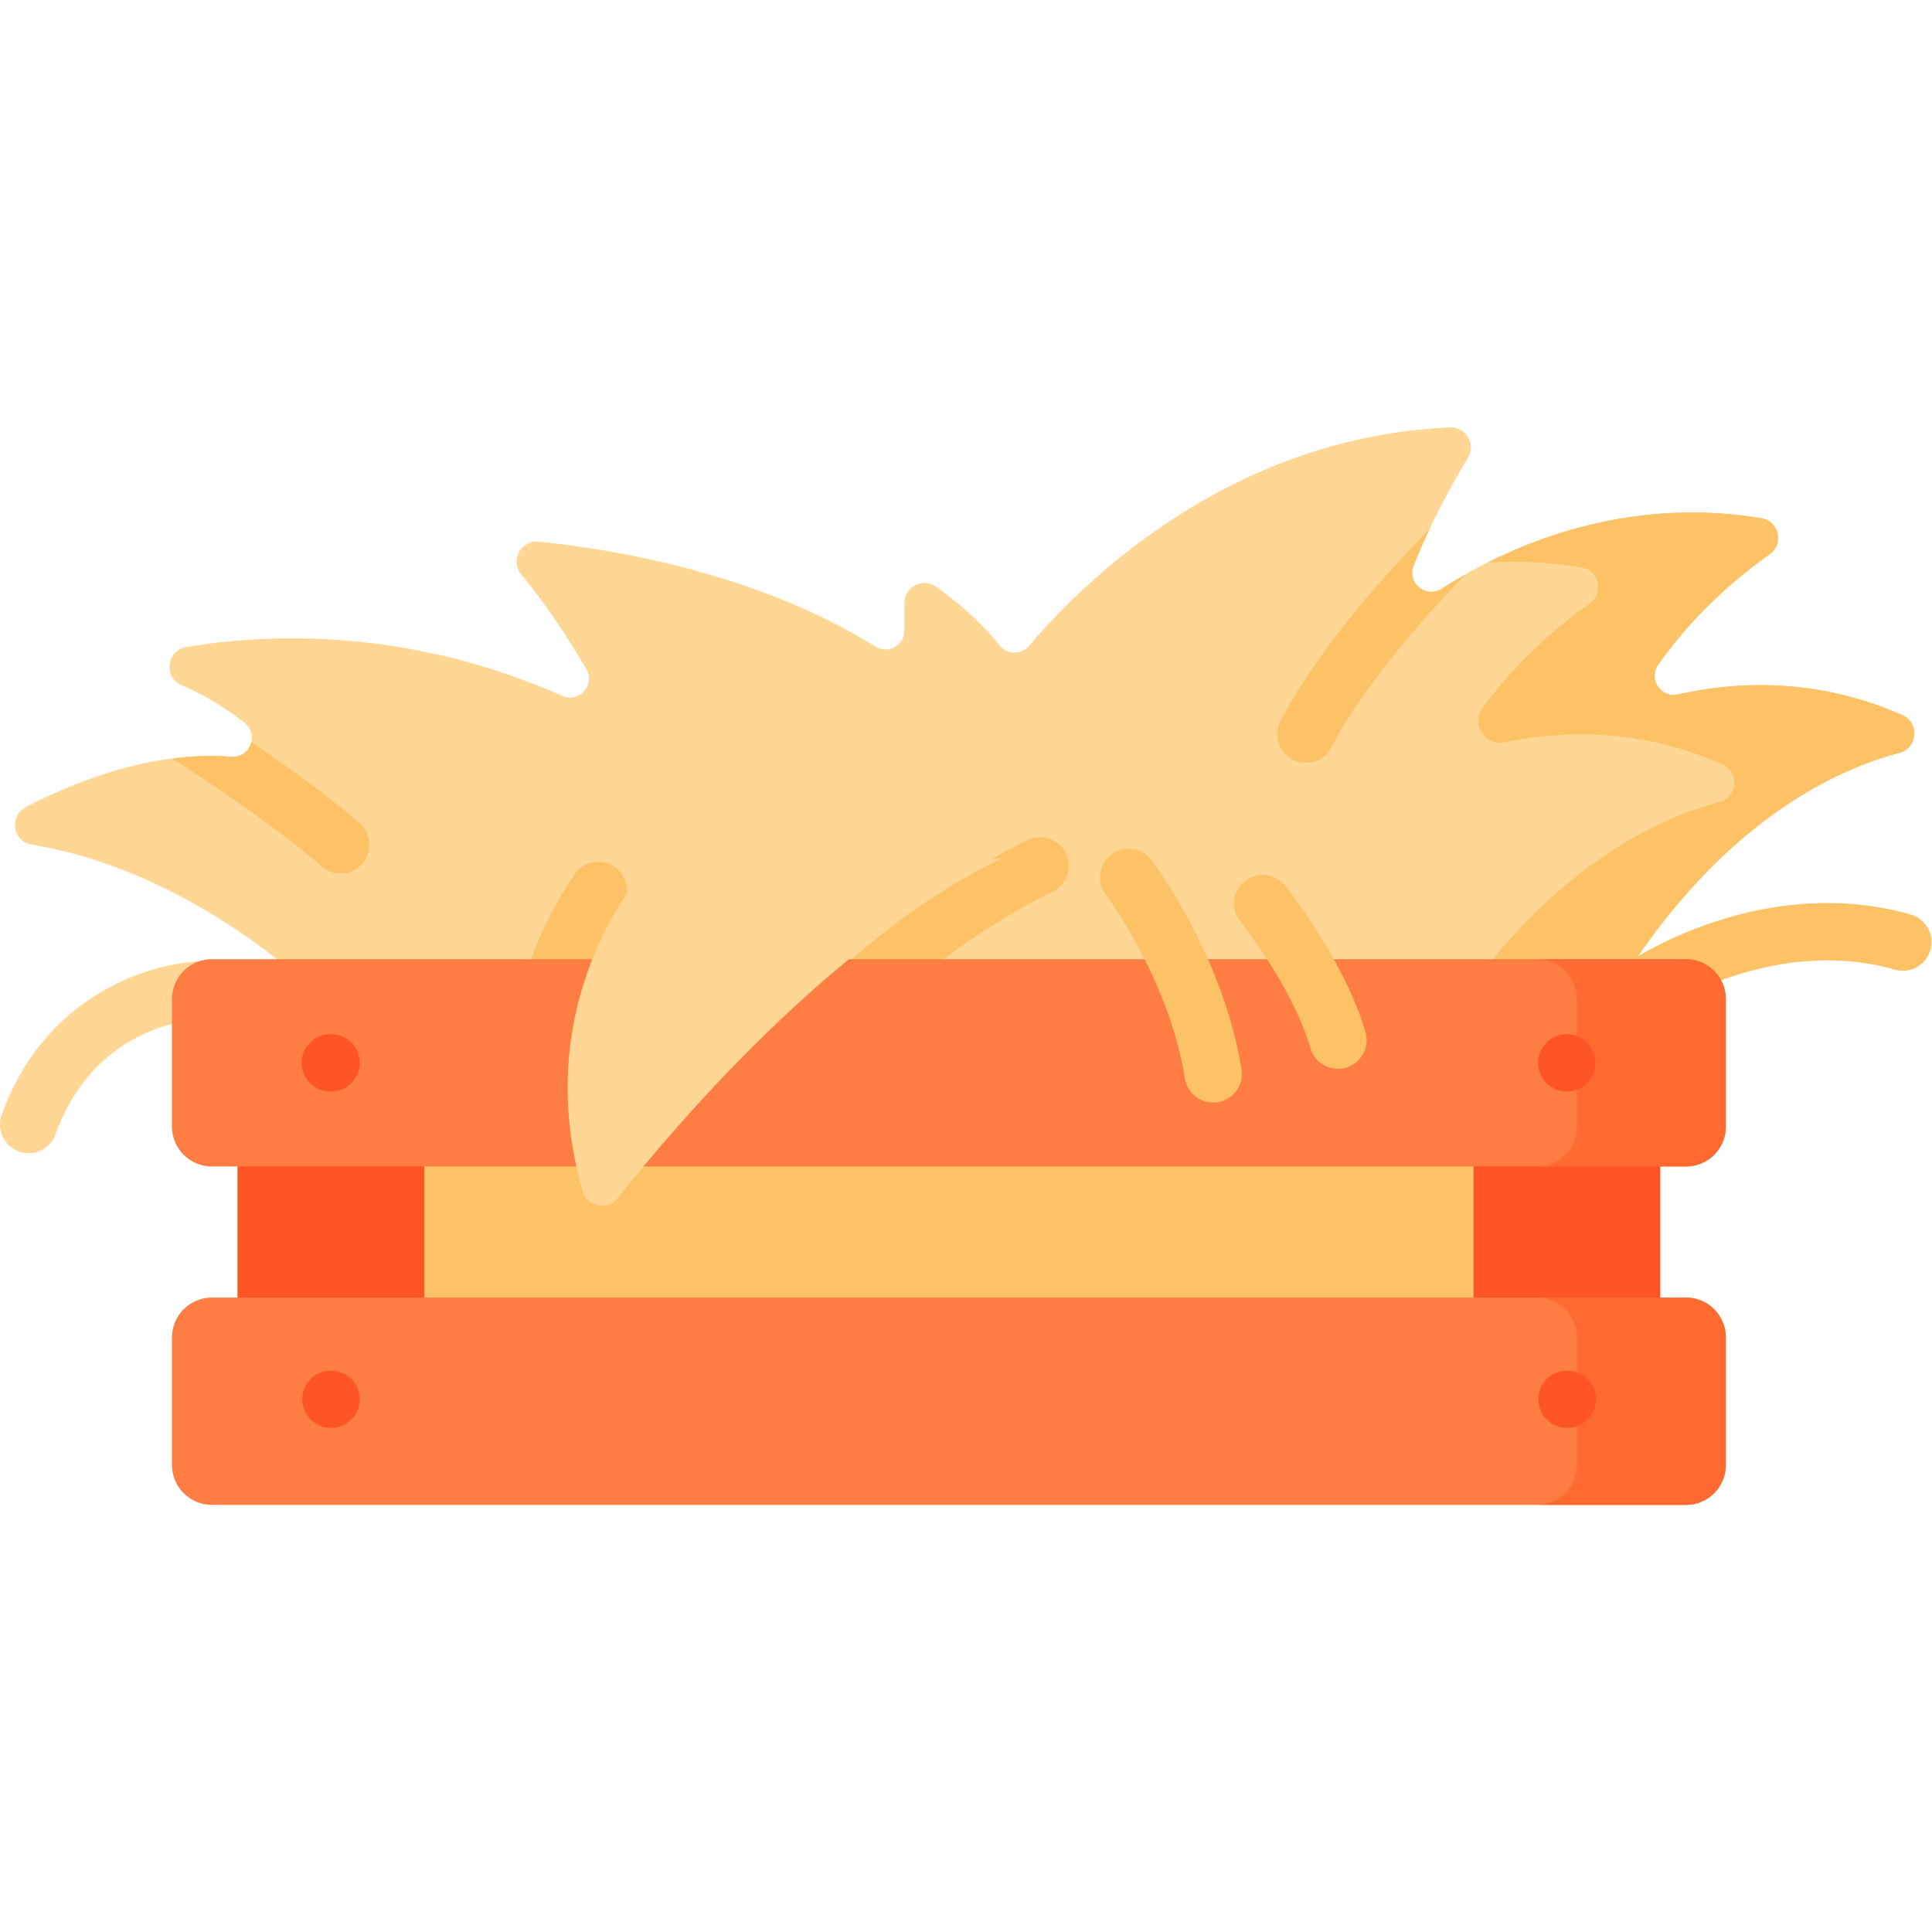 <svg xmlns="http://www.w3.org/2000/svg" version="1.1" xmlns:xlink="http://www.w3.org/1999/xlink" width="512" height="512" x="0" y="0" viewBox="0 0 682.667 682.667" style="enable-background:new 0 0 512 512" xml:space="preserve" class=""><g><defs><clipPath id="a" clipPathUnits="userSpaceOnUse"><path d="M0 512h512V0H0Z" fill="#000000" opacity="1" data-original="#000000"></path></clipPath></defs><path d="M418.006 156.71H85.055v52.723h332.951z" style="fill-opacity:1;fill-rule:nonzero;stroke:none" transform="matrix(1.333 0 0 -1.333 0 682.667)" fill="#fdc266" data-original="#fdc266"></path><g clip-path="url(#a)" transform="matrix(1.333 0 0 -1.333 0 682.667)"><path d="M0 0s-32.123 31.806-74.681 38.667c-4.993.805-6.042 7.556-1.558 9.895 13.099 6.832 33.577 14.995 54.476 13.382 4.951-.382 7.418 5.909 3.529 8.996-4.419 3.509-10.007 7.152-16.701 9.999-4.86 2.068-3.983 9.201 1.227 10.068 21.894 3.645 58.842 5.155 99.601-12.949 4.526-2.011 8.96 2.929 6.443 7.194-4.493 7.616-10.56 17.041-17.243 25.064-3.023 3.629-.069 9.09 4.63 8.613 19.981-2.032 57.993-8.341 89.25-27.83 3.358-2.093 7.707.361 7.707 4.317v7.268c0 4.314 4.891 6.825 8.382 4.29 5.276-3.833 11.967-9.328 16.736-15.468 1.994-2.568 5.816-2.683 7.907-.193 12.481 14.861 51.86 55.432 111.536 57.88 4.219.173 6.932-4.421 4.736-8.029-4.037-6.632-9.701-16.816-14.37-28.537-1.832-4.601 3.291-8.825 7.456-6.148 16.216 10.427 46.818 24.973 84.786 18.691 4.641-.769 5.978-6.801 2.145-9.527-8.321-5.919-20.06-15.734-29.551-29.317-2.657-3.804.729-8.901 5.253-7.866 13.234 3.029 35.649 5.188 59.542-5.534 4.537-2.036 3.93-8.657-.877-9.933C402.732 58.318 372.209 43.969 345.152 0Z" style="fill-opacity:1;fill-rule:nonzero;stroke:none" transform="translate(83.104 249.58)" fill="#ffd693" data-original="#ffd693" class=""></path><path d="M0 0c-17.625-4.67-48.153-19.022-75.208-62.992h-345.157s-32.119 31.805-74.681 38.672c-4.994.8-6.037 7.556-1.55 9.896 9.785 5.106 23.692 10.949 38.825 12.904 5.115.669 10.372.881 15.649.477 2.775-.213 4.771 1.661 5.298 3.909.415 1.753-.061 3.728-1.773 5.085-4.416 3.505-10.007 7.152-16.703 9.997-4.851 2.067-3.98 9.198 1.226 10.069 21.899 3.646 58.849 5.156 99.609-12.945 4.528-2.015 8.954 2.927 6.442 7.192-4.498 7.617-10.565 17.037-17.25 25.058-3.019 3.637-.06 9.097 4.639 8.62 19.975-2.036 57.989-8.345 89.247-27.834 3.353-2.096 7.708.365 7.708 4.315v7.272c0 4.316 4.892 6.827 8.377 4.285 5.277-3.829 11.972-9.329 16.743-15.467 1.985-2.563 5.814-2.684 7.901-.193 12.479 14.86 51.86 55.437 111.54 57.888 4.214.172 6.929-4.427 4.731-8.032a203.529 203.529 0 0 1-10.15-18.851v-.01a173.352 173.352 0 0 1-4.213-9.672c-1.833-4.61 3.292-8.833 7.455-6.149a138.593 138.593 0 0 0 6.27 3.788c17.199 9.754 44.983 20.45 78.51 14.9 4.639-.77 5.976-6.807 2.147-9.532-8.316-5.915-20.055-15.73-29.546-29.313-2.664-3.809.729-8.903 5.247-7.87 13.238 3.028 35.654 5.196 59.548-5.53C5.409 7.9 4.811 1.276 0 0" style="fill-opacity:1;fill-rule:nonzero;stroke:none" transform="translate(503.465 312.568)" fill="#ffd693" data-original="#ffd693" class=""></path><path d="M0 0c-13.714-6.645-27.146-15.953-39.584-26.193h-23.094C-45.935-10.849-26.639 3.971-6.624 13.664a7.597 7.597 0 0 0 10.149-3.515C5.358 6.371 3.778 1.823 0 0" style="fill-opacity:1;fill-rule:nonzero;stroke:none" transform="translate(279.046 275.77)" fill="#fdc266" data-original="#fdc266"></path><path d="M0 0a85.954 85.954 0 0 1-10.889-22.223H-26.75C-23.125-8.792-17.26 1.691-12.53 8.6c2.371 3.454 7.101 4.335 10.555 1.964C1.489 8.194 2.37 3.464 0 0" style="fill-opacity:1;fill-rule:nonzero;stroke:none" transform="translate(164.882 271.799)" fill="#fdc266" data-original="#fdc266"></path><path d="M0 0c-17.614-4.659-48.184-18.991-75.268-63.012h-38.956c24.694 33.911 50.786 45.803 66.527 49.966 4.78 1.256 5.328 7.891.82 9.916-22.872 10.259-44.382 8.721-57.788 5.915-5.172-1.083-8.997 4.767-5.891 9.041 9.28 12.773 20.436 22.063 28.431 27.758 3.838 2.726 2.501 8.762-2.148 9.532a112.774 112.774 0 0 1-24.846 1.337c17.33 8.691 42.663 16.651 72.543 11.709 4.65-.77 5.987-6.807 2.148-9.531-8.337-5.927-20.092-15.765-29.585-29.371-2.634-3.777.799-8.833 5.288-7.807C-45.493 18.479-23.08 20.636.821 9.917 5.328 7.891 4.781 1.267 0 0" style="fill-opacity:1;fill-rule:nonzero;stroke:none" transform="translate(503.523 312.588)" fill="#fdc266" data-original="#fdc266"></path><path d="M0 0a7.597 7.597 0 0 0-4.268 13.887c1.439.974 35.683 23.738 74.783 12.633a7.597 7.597 0 0 0-4.152-14.616C34 21.101 4.548 1.507 4.254 1.309A7.558 7.558 0 0 0 0 0" style="fill-opacity:1;fill-rule:nonzero;stroke:none" transform="translate(435.962 243.188)" fill="#fdc266" data-original="#fdc266"></path><path d="M112.461 141.219H62.953v89.177h49.508zM440.108 141.219H390.6v89.177h49.508z" style="fill-opacity:1;fill-rule:nonzero;stroke:none" fill="#fe5426" data-original="#fe5426"></path><path d="M0 0a7.598 7.598 0 0 0-7.145 10.178c12.01 33.285 41.859 41.206 55.958 40.736a7.596 7.596 0 0 0 7.343-7.843c-.138-4.181-3.6-7.424-7.811-7.343-1.317.034-30.028.251-41.199-30.707A7.6 7.6 0 0 0 0 0" style="fill-opacity:1;fill-rule:nonzero;stroke:none" transform="translate(7.598 206.446)" fill="#ffd693" data-original="#ffd693" class=""></path><path d="M0 0h-390.739c-5.841 0-10.576 4.735-10.576 10.576v33.799c0 5.841 4.735 10.576 10.576 10.576H0c5.841 0 10.577-4.735 10.577-10.576V10.576C10.577 4.735 5.841 0 0 0" style="fill-opacity:1;fill-rule:nonzero;stroke:none" transform="translate(446.9 202.92)" fill="#fe7d43" data-original="#fe7d43"></path><path d="M0 0v-33.801c0-5.844-4.74-10.574-10.574-10.574h-39.473a10.57 10.57 0 0 1 10.575 10.574V0c0 5.834-4.731 10.574-10.575 10.574h39.473C-4.74 10.574 0 5.834 0 0" style="fill-opacity:1;fill-rule:nonzero;stroke:none" transform="translate(457.477 247.297)" fill="#fe6a30" data-original="#fe6a30"></path><path d="M0 0h-390.739c-5.841 0-10.576 4.735-10.576 10.576v33.798c0 5.842 4.735 10.577 10.576 10.577H0c5.841 0 10.577-4.735 10.577-10.577V10.576C10.577 4.735 5.841 0 0 0" style="fill-opacity:1;fill-rule:nonzero;stroke:none" transform="translate(446.9 113.219)" fill="#fe7d43" data-original="#fe7d43"></path><path d="M0 0v-33.801c0-5.844-4.74-10.574-10.574-10.574h-39.473a10.57 10.57 0 0 1 10.575 10.574V0a10.569 10.569 0 0 1-10.575 10.574h39.473C-4.74 10.574 0 5.845 0 0" style="fill-opacity:1;fill-rule:nonzero;stroke:none" transform="translate(457.477 157.595)" fill="#fe6a30" data-original="#fe6a30"></path><path d="M0 0c-8.979-13.096-23.293-41.643-12.253-79.786 1.199-4.144 6.559-5.226 9.235-1.844C12.098-62.526 53.887-13.274 98.886 8.529z" style="fill-opacity:1;fill-rule:nonzero;stroke:none" transform="translate(166.72 276.099)" fill="#ffd693" data-original="#ffd693" class=""></path><path d="M0 0a7.59 7.59 0 0 0-5.713-2.583 7.58 7.58 0 0 0-5.014 1.885c-12.711 11.162-33.628 24.775-39.604 28.594 5.115.668 10.372.88 15.649.476 2.775-.213 4.771 1.661 5.298 3.909C-20.42 26.184-9.076 18.07-.699 10.717 2.451 7.951 2.765 3.15 0 0" style="fill-opacity:1;fill-rule:nonzero;stroke:none" transform="translate(96.025 283.153)" fill="#fdc266" data-original="#fdc266"></path><path d="M0 0a7.598 7.598 0 0 0-7.492 6.398c-4.214 26.345-20.82 48.48-20.987 48.701a7.596 7.596 0 0 0 1.463 10.643 7.599 7.599 0 0 0 10.644-1.462c.776-1.024 19.075-25.426 23.883-55.482A7.596 7.596 0 0 0 0 0" style="fill-opacity:1;fill-rule:nonzero;stroke:none" transform="translate(321.579 219.874)" fill="#fdc266" data-original="#fdc266"></path><path d="M0 0a7.602 7.602 0 0 0-7.28 5.437c-4.932 16.614-18.449 33.433-18.585 33.601a7.598 7.598 0 0 0 1.124 10.685 7.598 7.598 0 0 0 10.684-1.125c.634-.782 15.561-19.364 21.343-38.837A7.599 7.599 0 0 0 0 0" style="fill-opacity:1;fill-rule:nonzero;stroke:none" transform="translate(354.668 228.81)" fill="#fdc266" data-original="#fdc266"></path><path d="M0 0c-9.481-9.785-26.558-28.614-35.492-45.753a7.596 7.596 0 1 0-13.472 7.02C-38.602-18.84-19.225 2.147-9.511 12.033a174.13 174.13 0 0 1-4.214-9.673c-1.833-4.609 3.292-8.833 7.455-6.148A139.152 139.152 0 0 0 0 0" style="fill-opacity:1;fill-rule:nonzero;stroke:none" transform="translate(388.44 359.85)" fill="#fdc266" data-original="#fdc266"></path><path d="M0 0h-.073l-.105.001a7.598 7.598 0 0 0 .071 15.194h.072l.105-.001a7.597 7.597 0 0 0 7.525-7.668A7.597 7.597 0 0 0 0 0" style="fill-opacity:1;fill-rule:nonzero;stroke:none" transform="translate(87.761 133.621)" fill="#fe5426" data-original="#fe5426"></path><path d="M0 0h-.104a7.597 7.597 0 1 0 0 15.193H0A7.596 7.596 0 1 0 0 0" style="fill-opacity:1;fill-rule:nonzero;stroke:none" transform="translate(87.76 222.799)" fill="#fe5426" data-original="#fe5426"></path><path d="M0 0h-.073l-.105.001a7.598 7.598 0 0 0 .07 15.194h.073l.105-.001A7.597 7.597 0 0 0 0 0" style="fill-opacity:1;fill-rule:nonzero;stroke:none" transform="translate(415.408 133.621)" fill="#fe5426" data-original="#fe5426"></path><path d="M0 0h-.105a7.596 7.596 0 1 0 0 15.193H0A7.597 7.597 0 0 0 0 0" style="fill-opacity:1;fill-rule:nonzero;stroke:none" transform="translate(415.407 222.799)" fill="#fe5426" data-original="#fe5426"></path></g></g></svg>